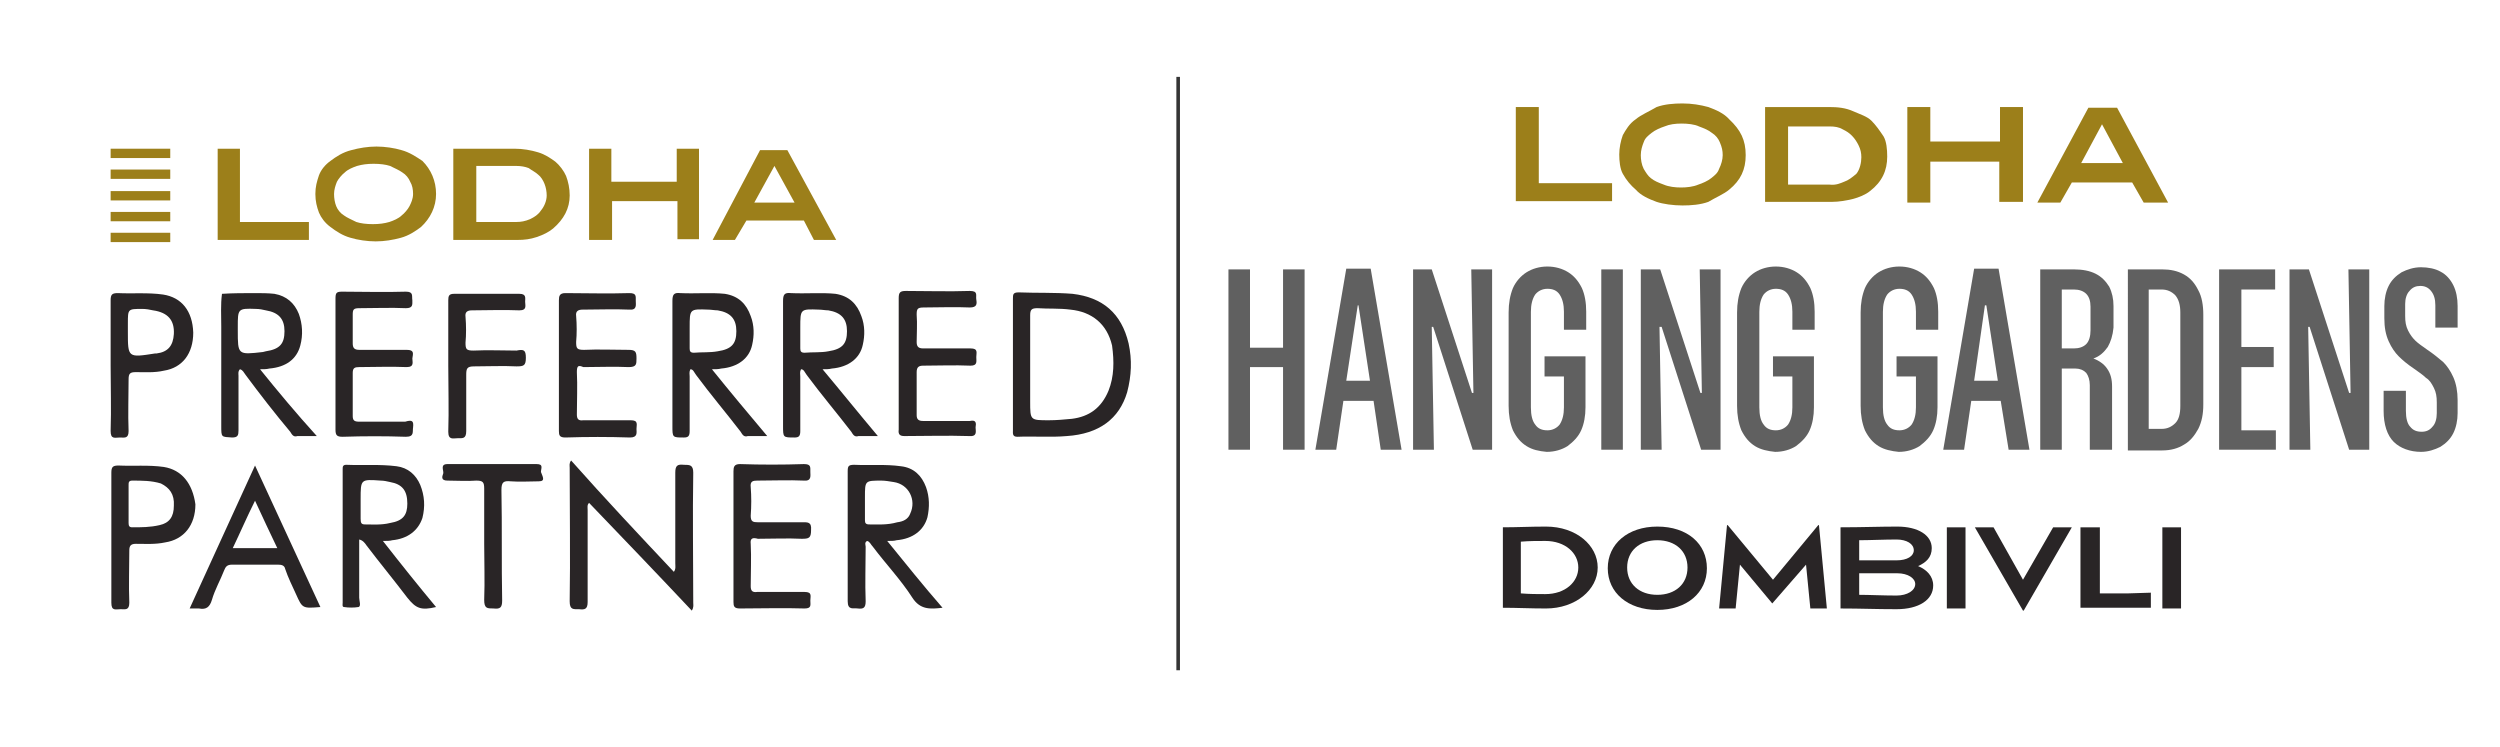 <?xml version="1.0" encoding="utf-8"?>
<!-- Generator: Adobe Illustrator 25.4.1, SVG Export Plug-In . SVG Version: 6.00 Build 0)  -->
<svg version="1.1" id="Layer_1" xmlns="http://www.w3.org/2000/svg" xmlns:xlink="http://www.w3.org/1999/xlink" x="0px" y="0px"
	 viewBox="0 0 348 104" style="enable-background:new 0 0 348 104;" xml:space="preserve">
<style type="text/css">
	.st0{fill:#292526;}
	.st1{fill:#9C7F1A;}
	.st2{fill-rule:evenodd;clip-rule:evenodd;fill:#9C7F1A;}
	.st3{fill:none;stroke:#353535;stroke-width:0.5;stroke-miterlimit:10;}
	.st4{fill:#606060;}
</style>
<g>
	<g>
		<path class="st0" d="M157.1,47.8c-1-4.2-3.6-6.4-7.8-6.9c-2.5-0.2-5-0.1-7.5-0.2c-0.8,0-0.8,0.3-0.8,0.9c0,3,0,6,0,9.1v9.2
			c0,0.4-0.1,0.9,0.6,0.9c2.3-0.1,4.6,0.1,6.9-0.1c4.5-0.3,7.3-2.4,8.4-6.1C157.5,52.3,157.6,50.1,157.1,47.8z M154.3,54.4
			c-1,2.4-2.7,3.6-5.1,3.9c-1.1,0.1-2.1,0.2-3.2,0.2c-2.6,0-2.6,0-2.6-2.6c0-4,0-7.9,0-12c0-0.8,0.2-1,1-1c1.5,0.1,3.1,0,4.6,0.2
			c3,0.3,5.1,2,5.8,5C155.1,50.3,155.1,52.4,154.3,54.4z"/>
		<path class="st0" d="M114.5,51.4c0.5,0,0.9,0,1.3-0.1c2.3-0.2,3.9-1.4,4.3-3.3c0.3-1.3,0.3-2.7-0.2-4c-0.6-1.7-1.7-2.8-3.6-3.1
			c-1.9-0.2-4.1,0-6.2-0.1c-0.9-0.1-1.1,0.2-1.1,1.1c0,5.8,0,11.6,0,17.4c0,1.6,0,1.6,1.6,1.6c0.6,0,0.8-0.2,0.8-0.9
			c0-2.6,0-5,0-7.6c0-0.3-0.1-0.6,0.1-1c0.4,0,0.5,0.4,0.8,0.8c2,2.7,4.2,5.3,6.2,7.9c0.2,0.3,0.4,0.8,1,0.6c0.8,0,1.6,0,2.7,0
			C119.5,57.5,117.1,54.5,114.5,51.4z M112,49.1c-0.5,0-0.6-0.2-0.6-0.6c0-0.8,0-1.6,0-2.4v-0.5c0-2.6,0-2.6,2.6-2.5
			c0.4,0,0.9,0.1,1.3,0.1c1.8,0.3,2.6,1.2,2.6,2.9s-0.6,2.5-2.6,2.8C114.3,49.1,113.1,49,112,49.1z"/>
		<path class="st0" d="M36.2,51.4c0.5,0,0.9,0,1.3-0.1c2.3-0.2,3.8-1.3,4.3-3.2c0.4-1.5,0.3-3-0.2-4.4c-0.6-1.5-1.7-2.5-3.4-2.8
			c-0.9-0.1-1.8-0.1-2.7-0.1c-1.5,0-3.1,0-4.6,0.1c-0.2,1.5-0.1,3-0.1,4.6c0,4.6,0,9.2,0,13.8c0,1.6,0,1.5,1.5,1.6
			c0.8,0,0.9-0.3,0.9-1c0-2.6,0-5,0-7.6c0-0.2-0.1-0.6,0.2-0.9c0.4,0.1,0.5,0.4,0.8,0.8c2,2.7,4.1,5.4,6.2,7.9
			c0.2,0.3,0.4,0.8,1,0.6c0.8,0,1.6,0,2.7,0C41.2,57.5,38.7,54.5,36.2,51.4z M33.1,46v-0.5c0-2.5,0-2.6,2.5-2.5c0.5,0,1,0.1,1.4,0.2
			c1.8,0.3,2.6,1.2,2.6,2.9S39,48.6,37,48.9c-0.1,0-0.3,0.1-0.4,0.1C33.1,49.4,33.1,49.4,33.1,46z"/>
		<path class="st0" d="M22.7,41c-2.1-0.3-4.3-0.1-6.3-0.2c-0.8,0-1,0.2-1,1c0,3,0,6,0,9.1c0,3,0.1,6,0,9.1c0,1.2,0.6,0.9,1.3,0.9
			c0.6,0,1.2,0.2,1.2-0.9c-0.1-2.4,0-4.8,0-7.2c0-0.8,0.2-1,1-1c1.3,0,2.6,0.1,3.9-0.2c2.6-0.4,4.1-2.4,4.1-5.3
			C26.8,43.3,25.3,41.4,22.7,41z M24.2,46.5c-0.1,1.6-0.8,2.5-2.4,2.7c-0.1,0-0.1,0-0.2,0c-3.8,0.6-3.8,0.6-3.8-3V45c0-2,0-2,2-2
			c0.5,0,1.1,0.1,1.5,0.2C23.4,43.5,24.3,44.6,24.2,46.5z"/>
		<path class="st0" d="M57.5,59.5c-0.1,0.6,0.2,1.3-1,1.3c-2.9-0.1-5.8-0.1-8.8,0c-0.8,0-1-0.2-1-1c0-3,0-6,0-9.1c0-3,0-6,0-9.1
			c0-0.8,0.1-1,0.9-1c3,0,5.9,0.1,8.9,0c1.1,0,0.8,0.6,0.9,1.2c0,0.6,0.1,1.1-0.9,1.1c-2.1-0.1-4.3,0-6.5,0c-0.8,0-0.9,0.2-0.9,0.9
			c0,1.3,0,2.6,0,4c0,0.6,0.2,0.9,0.9,0.9c2.3,0,4.4,0,6.6,0c1.1,0,0.9,0.5,0.8,1.2c0,0.5,0.3,1.2-0.8,1.2c-2.3-0.1-4.4,0-6.6,0
			c-0.6,0-0.9,0.1-0.9,0.8c0,2,0,4.1,0,6c0,0.6,0.2,0.8,0.9,0.8c2.1,0,4.3,0,6.4,0C57.4,58.4,57.6,58.6,57.5,59.5z"/>
		<path class="st0" d="M99.1,51.4c0.5,0,0.9,0,1.3-0.1c2.3-0.2,3.9-1.4,4.3-3.3c0.3-1.3,0.3-2.7-0.2-4c-0.6-1.7-1.7-2.8-3.6-3.1
			c-1.9-0.2-4.1,0-6.2-0.1c-0.9-0.1-1.1,0.2-1.1,1.1c0,5.8,0,11.6,0,17.4c0,1.6,0,1.6,1.6,1.6c0.6,0,0.8-0.2,0.8-0.9
			c0-2.6,0-5,0-7.6c0-0.3-0.1-0.6,0.1-1c0.4,0,0.5,0.4,0.8,0.8c2,2.7,4.2,5.3,6.2,7.9c0.2,0.3,0.4,0.8,1,0.6c0.8,0,1.6,0,2.7,0
			C104.1,57.5,101.6,54.5,99.1,51.4z M96.6,49.1c-0.5,0-0.6-0.2-0.6-0.6c0-0.8,0-1.6,0-2.4v-0.5c0-2.6,0-2.6,2.6-2.5
			c0.4,0,0.9,0.1,1.3,0.1c1.8,0.3,2.6,1.2,2.6,2.9s-0.6,2.5-2.6,2.8C98.8,49.1,97.7,49,96.6,49.1z"/>
		<path class="st0" d="M80.3,51.8c0.1,1.9,0,4,0,5.9c0,0.6,0.2,0.9,0.9,0.8c2.3,0,4.4,0,6.6,0c1.1,0,0.8,0.6,0.8,1.2
			c0,0.5,0.2,1.2-0.9,1.2c-3-0.1-6-0.1-9,0c-0.8,0-0.9-0.3-0.9-0.9c0-3.1,0-6.1,0-9.2c0-3,0-6,0-9c0-0.6,0.1-1,0.9-1
			c3,0,5.9,0.1,8.9,0c1,0,0.9,0.4,0.9,1.1c0,0.5,0.2,1.3-0.9,1.2c-2.1-0.1-4.3,0-6.5,0c-0.6,0-1,0.2-0.9,0.9c0.1,1.2,0.1,2.5,0,3.6
			c0,0.9,0.1,1.1,1.1,1.1c2-0.1,4.1,0,6.2,0c1,0,1.1,0.3,1.1,1.2c0,0.8,0,1.2-1.1,1.2c-2-0.1-4.2,0-6.3,0
			C80.5,50.8,80.3,50.9,80.3,51.8z"/>
		<path class="st0" d="M135.8,59.5c0,0.5,0.3,1.3-0.9,1.2c-3-0.1-6,0-9,0c-0.6,0-0.9-0.2-0.8-0.9c0-3.1,0-6.2,0-9.3c0-3,0-6,0-9
			c0-0.8,0.2-1,1-1c3,0,5.9,0.1,8.9,0c1.2,0,0.8,0.6,0.9,1.2c0.1,0.6,0.1,1.1-0.9,1.1c-2.1-0.1-4.3,0-6.4,0c-0.9,0-1,0.2-1,1
			c0.1,1.3,0,2.6,0,3.8c0,0.6,0.2,0.9,0.9,0.9c2.3,0,4.4,0,6.6,0c1.1,0,0.8,0.6,0.8,1.2c0,0.6,0.2,1.2-0.8,1.2c-2.3-0.1-4.4,0-6.6,0
			c-0.6,0-0.9,0.2-0.9,0.9c0,2,0,4.1,0,6c0,0.6,0.3,0.8,0.9,0.8c2.1,0,4.3,0,6.5,0C135.9,58.4,135.9,58.9,135.8,59.5z"/>
		<path class="st0" d="M73.2,49.8c0,1.1-0.3,1.2-1.3,1.2c-1.9-0.1-4,0-5.9,0c-1,0-1.1,0.3-1.1,1.2c0,2.6,0,5.3,0,7.8
			c0,1.1-0.5,1-1.2,1c-0.6,0-1.3,0.3-1.3-0.9c0.1-3.1,0-6.1,0-9.2c0-3,0-6,0-9.1c0-0.6,0.1-0.9,0.8-0.9c3,0,6,0,9.1,0
			c1,0,0.8,0.6,0.8,1.1s0.3,1.2-0.8,1.2c-2.3-0.1-4.4,0-6.6,0c-0.6,0-1,0.2-0.9,0.9c0.1,1.2,0.1,2.5,0,3.6c0,0.9,0.1,1.1,1.1,1.1
			c2-0.1,4.1,0,6,0C72.9,48.6,73.2,48.7,73.2,49.8z"/>
	</g>
	<g>
		<path class="st0" d="M96.5,83.9c0,0.3,0.1,0.6-0.2,1.1c-4.7-5-9.5-10-14.3-15c-0.3,0.3-0.2,0.6-0.2,1c0,4.3,0,8.5,0,12.8
			c0,1-0.4,1.1-1.2,1c-0.8,0-1.3,0.1-1.3-1.1c0.1-6.2,0-12.4,0-18.6c0-0.3-0.1-0.6,0.2-1c4.7,5.3,9.5,10.4,14.3,15.5
			c0.3-0.4,0.2-0.8,0.2-1.2c0-4.2,0-8.5,0-12.6c0-1,0.3-1.2,1.2-1.1c0.8,0,1.3,0,1.3,1.1C96.4,71.8,96.5,77.8,96.5,83.9z"/>
		<path class="st0" d="M123.5,75.3c0.5,0,1,0,1.3-0.1c2.3-0.2,3.8-1.4,4.3-3.2c0.3-1.4,0.3-2.8-0.2-4.2c-0.6-1.6-1.7-2.7-3.5-2.9
			c-2.1-0.3-4.3-0.1-6.5-0.2c-0.8,0-0.9,0.2-0.9,0.9c0,6,0,12.1,0,18.1c0,1.3,0.8,0.9,1.4,1c0.8,0.1,1.1-0.1,1.1-1
			c-0.1-2.6,0-5,0-7.6c0-0.2-0.2-0.6,0.2-0.8c0.4,0.1,0.5,0.5,0.8,0.8c1.8,2.4,3.9,4.6,5.5,7.1c1.1,1.7,2.5,1.6,4.2,1.4
			C128.5,81.5,126.1,78.5,123.5,75.3z M121,73c-0.5,0-0.6-0.2-0.6-0.6c0-0.8,0-1.6,0-2.4v-0.8c0-2.3,0-2.3,2.3-2.3
			c0.5,0,1.1,0.1,1.7,0.2c2.1,0.3,3.2,2.5,2.3,4.4c-0.3,0.8-1,1.1-1.8,1.2C123.5,73.1,122.2,73,121,73z"/>
		<path class="st0" d="M53.3,75.3c0.5,0,1,0,1.3-0.1c2.1-0.2,3.6-1.3,4.2-3.1c0.4-1.6,0.3-3.1-0.3-4.6c-0.6-1.4-1.7-2.4-3.3-2.6
			c-2.4-0.3-4.6-0.1-7-0.2c-0.5,0-0.5,0.3-0.5,0.6c0,6.2,0,12.4,0,18.6c0,0.2-0.1,0.6,0.2,0.6c0.6,0.1,1.4,0.1,2,0
			c0.4-0.1,0.1-0.9,0.1-1.3c0-2.7,0-5.4,0-8.1c0.5,0.1,0.8,0.5,1,0.8c1.9,2.5,3.8,4.8,5.7,7.3c1.2,1.5,1.9,1.8,4,1.3
			C58.2,81.5,55.8,78.5,53.3,75.3z M50.8,73c-0.5,0-0.6-0.2-0.6-0.8c0-0.8,0-1.6,0-2.4v-0.3c0-2.8,0-2.8,2.8-2.6
			c0.4,0,0.9,0.1,1.3,0.2c1.7,0.3,2.4,1.2,2.4,3c0,1.6-0.6,2.4-2.4,2.7C53.1,73.1,51.9,73,50.8,73z"/>
		<path class="st0" d="M22.8,65c-2.1-0.3-4.3-0.1-6.3-0.2c-0.8,0-1,0.2-1,1c0,3,0,6,0,8.9c0,3.1,0,6.1,0,9.2c0,1.2,0.6,0.9,1.3,0.9
			c0.6,0,1.2,0.2,1.2-0.9c-0.1-2.5,0-4.8,0-7.3c0-0.6,0.2-0.9,0.9-0.9c1.4,0,2.7,0.1,4.1-0.2c2.6-0.4,4.2-2.4,4.2-5.3
			C26.8,67.3,25.3,65.4,22.8,65z M24.2,70.4c0,1.5-0.6,2.4-2,2.7c-1.3,0.3-2.5,0.3-3.8,0.3c-0.4,0-0.5-0.2-0.5-0.6
			c0-0.9,0-1.8,0-2.7s0-1.7,0-2.6c0-0.3,0-0.6,0.5-0.6c1.4,0,2.7,0,4,0.4C23.6,67.9,24.3,68.8,24.2,70.4z"/>
		<path class="st0" d="M104.5,75.7c0.1,1.9,0,4,0,5.9c0,0.6,0.2,0.9,0.9,0.8c2.3,0,4.4,0,6.6,0c1.1,0,0.8,0.6,0.8,1.2
			s0.2,1.1-0.8,1.1c-3-0.1-6,0-9,0c-0.8,0-0.9-0.3-0.9-0.9c0-3.1,0-6.1,0-9.2c0-3,0-6,0-9c0-0.6,0.1-1,0.9-1c3,0.1,5.9,0.1,8.9,0
			c1,0,0.9,0.4,0.9,1.1c0,0.5,0.2,1.3-0.9,1.2c-2.1-0.1-4.3,0-6.5,0c-0.6,0-1,0.1-0.9,0.9c0.1,1.3,0.1,2.6,0,4c0,0.8,0.3,0.9,1,0.9
			c2,0,4.1,0,6.1,0c0.8,0,1.4-0.1,1.3,1.1c0,1.1-0.3,1.2-1.3,1.2c-2-0.1-4.1,0-6.1,0C104.8,74.8,104.4,74.9,104.5,75.7z"/>
		<path class="st0" d="M35.5,64.8c-3.1,6.8-6.1,13.3-9.1,19.9c0.5,0,1,0,1.3,0c1,0.2,1.5-0.2,1.8-1.2c0.4-1.4,1.2-2.8,1.7-4.1
			c0.2-0.5,0.4-0.8,1.1-0.8c2.1,0,4.3,0,6.4,0c0.5,0,0.9,0.1,1,0.6c0.4,1.2,1,2.4,1.5,3.5c0.9,2,0.9,2,3.4,1.8
			C41.6,78,38.6,71.5,35.5,64.8z M32.4,76.3c1.1-2.3,2-4.4,3.1-6.6c1.1,2.4,2.1,4.5,3.1,6.6H32.4z"/>
		<path class="st0" d="M75,67c-1.3,0-2.6,0.1-3.9,0c-1-0.1-1.3,0.1-1.3,1.2c0.1,5.1,0,10.3,0.1,15.4c0,1-0.3,1.2-1.2,1.1
			c-0.9,0-1.3,0-1.3-1.2c0.1-2.6,0-5.3,0-7.8s0-5.1,0-7.7c0-0.9-0.2-1.1-1.1-1.1c-1.3,0.1-2.6,0-4,0c-0.9,0-0.8-0.5-0.6-1
			c0.1-0.4-0.5-1.3,0.6-1.3c4.2,0,8.3,0,12.4,0c1,0,0.6,0.6,0.6,1.1C75.5,66.3,76,67,75,67z"/>
	</g>
	<g>
		<g>
			<path class="st1" d="M30.3,33.4V20.7h3.1v10.2H43v2.5H30.3z"/>
			<path class="st1" d="M60.7,27c0,1.8-0.8,3.4-2.1,4.6c-0.8,0.6-1.7,1.2-2.8,1.5s-2.3,0.5-3.5,0.5s-2.5-0.2-3.5-0.5
				c-1.1-0.3-2-0.9-2.8-1.5c-0.8-0.6-1.3-1.3-1.6-2c-0.3-0.8-0.5-1.6-0.5-2.6s0.2-1.7,0.5-2.6c0.3-0.8,0.9-1.5,1.6-2
				c0.8-0.6,1.7-1.2,2.9-1.5c1.1-0.3,2.3-0.5,3.5-0.5s2.5,0.2,3.5,0.5c1.1,0.3,2,0.9,2.9,1.5C60,23.6,60.7,25.2,60.7,27z M57.5,27
				c0-0.6-0.1-1.2-0.4-1.7c-0.2-0.5-0.6-1-1.1-1.3c-0.4-0.3-1.1-0.6-1.7-0.9c-0.6-0.2-1.4-0.3-2.3-0.3s-1.6,0.1-2.3,0.3
				c-0.6,0.2-1.3,0.5-1.7,0.9c-0.4,0.3-0.9,0.9-1.1,1.3c-0.2,0.5-0.4,1.1-0.4,1.7s0.1,1.2,0.3,1.7s0.6,1,1.1,1.3
				c0.4,0.3,1.1,0.6,1.7,0.9c0.6,0.2,1.4,0.3,2.3,0.3s1.6-0.1,2.3-0.3c0.6-0.2,1.3-0.5,1.7-0.9c0.4-0.3,0.9-0.9,1.1-1.3
				C57.2,28.3,57.5,27.7,57.5,27z"/>
			<path class="st1" d="M74.9,21.2c1,0.3,1.7,0.8,2.4,1.3c0.6,0.5,1.2,1.3,1.5,2c0.3,0.8,0.5,1.7,0.5,2.7c0,1.8-0.8,3.3-2.3,4.6
				c-0.6,0.5-1.4,0.9-2.3,1.2S73,33.4,72,33.4h-8.9V20.7h8.5C72.8,20.7,73.9,20.9,74.9,21.2z M73.8,30.5c0.6-0.3,1.1-0.6,1.5-1.2
				c0.5-0.6,0.8-1.4,0.8-2.1c0-0.5-0.1-1.1-0.3-1.6c-0.2-0.5-0.5-1-0.9-1.3c-0.3-0.3-0.9-0.6-1.3-0.9c-0.5-0.2-1.1-0.3-1.7-0.3h-5.6
				v7.8h5.6C72.5,30.9,73.1,30.8,73.8,30.5z"/>
			<path class="st1" d="M94.3,33.4V28h-9.1v5.4H82V20.7h3.1v4.6h9.1v-4.6h3.1v12.6h-3L94.3,33.4z"/>
			<path class="st1" d="M113.3,33.4l-1.4-2.7h-8l-1.6,2.7h-3.1l6.6-12.5h3.8l6.8,12.5H113.3z M107.8,23.1l-2.8,5.1h5.6L107.8,23.1z"
				/>
		</g>
		<g>
			<rect x="15.4" y="32.4" class="st2" width="8.3" height="1.3"/>
			<rect x="15.4" y="20.7" class="st2" width="8.3" height="1.3"/>
			<rect x="15.4" y="23.6" class="st2" width="8.3" height="1.3"/>
			<rect x="15.4" y="26.6" class="st2" width="8.3" height="1.3"/>
			<rect x="15.4" y="29.5" class="st2" width="8.3" height="1.3"/>
		</g>
	</g>
</g>
<line class="st3" x1="164" y1="10.7" x2="164" y2="93.3"/>
<g>
	<g>
		<path class="st1" d="M211,28.2V14.9h3.2v10.6h10.2V28H211L211,28.2L211,28.2z"/>
		<path class="st1" d="M243,21.6c0,2-0.7,3.5-2.3,4.8c-0.7,0.6-1.9,1.1-2.9,1.7c-1.1,0.4-2.4,0.5-3.6,0.5c-1.3,0-2.7-0.2-3.6-0.5
			c-1.1-0.4-2.2-0.9-2.9-1.7c-0.7-0.6-1.3-1.3-1.8-2.2c-0.4-0.7-0.5-1.8-0.5-2.7c0-0.9,0.2-1.9,0.5-2.7c0.4-0.7,0.9-1.6,1.8-2.2
			c0.7-0.6,1.9-1.1,2.9-1.7c1.1-0.4,2.4-0.5,3.6-0.5c1.3,0,2.5,0.2,3.6,0.5c1.1,0.4,2.2,0.9,2.9,1.7C242.3,18.1,243,19.5,243,21.6z
			 M239.8,21.6c0-0.6-0.1-1.1-0.4-1.8c-0.2-0.5-0.6-1-1.1-1.3c-0.5-0.4-1-0.6-1.8-0.9c-0.6-0.3-1.6-0.4-2.4-0.4
			c-0.9,0-1.7,0.1-2.4,0.4c-0.6,0.2-1.3,0.5-1.8,0.9c-0.5,0.4-0.9,0.7-1.1,1.3c-0.2,0.5-0.4,1.1-0.4,1.8c0,0.6,0.1,1.3,0.4,1.9
			c0.3,0.5,0.6,1,1,1.3c0.5,0.4,1,0.6,1.8,0.9c0.7,0.3,1.6,0.4,2.4,0.4c0.8,0,1.7-0.1,2.4-0.4c0.6-0.2,1.3-0.5,1.8-0.9
			c0.5-0.4,0.9-0.7,1.1-1.3C239.6,22.9,239.8,22.2,239.8,21.6z"/>
		<path class="st1" d="M258,15.5c0.9,0.4,1.9,0.7,2.5,1.3s1.1,1.3,1.7,2.2c0.4,0.7,0.5,1.8,0.5,2.8c0,1.9-0.7,3.5-2.4,4.8
			c-0.6,0.5-1.6,0.9-2.4,1.1c-0.8,0.2-1.9,0.4-2.9,0.4h-9.3V14.9h8.9C255.8,14.9,256.9,15,258,15.5z M256.7,25.3
			c0.6-0.2,1.1-0.6,1.7-1.1c0.5-0.6,0.7-1.6,0.7-2.3c0-0.6-0.1-1.1-0.4-1.7c-0.2-0.4-0.5-0.9-0.9-1.3c-0.4-0.4-0.7-0.6-1.3-0.9
			c-0.5-0.3-1.1-0.4-1.8-0.4h-5.8v8.1h5.8C255.6,25.8,256.2,25.5,256.7,25.3z"/>
		<path class="st1" d="M278.3,28.2v-5.7h-9.6v5.7h-3.2V14.9h3.2v4.8h9.7v-4.8h3.2v13.2h-3.3V28.2z"/>
		<path class="st1" d="M298.4,28.2l-1.6-2.8h-8.4l-1.6,2.8h-3.2l7.1-13.2h4l7.1,13.2H298.4z M292.6,17.3l-2.9,5.4h5.8L292.6,17.3z"
			/>
	</g>
</g>
<g>
	<path class="st0" d="M209.2,73.4c2,0,3.8-0.1,6-0.1c4.2,0,7.2,2.6,7.2,5.7s-3.1,5.7-7.2,5.7c-2.2,0-4-0.1-6-0.1V73.4z M215.1,82.7
		c2.8,0,4.6-1.7,4.6-3.7s-1.8-3.7-4.6-3.7c-1.2,0-2.2,0-3.4,0.1v7.2C212.9,82.7,214,82.7,215.1,82.7z"/>
	<path class="st0" d="M230.7,73.3c4.2,0,6.9,2.4,6.9,5.8s-2.8,5.8-6.9,5.8s-6.9-2.4-6.9-5.8S226.6,73.3,230.7,73.3z M230.7,82.8
		c2.5,0,4.2-1.5,4.2-3.8c0-2.3-1.7-3.8-4.2-3.8c-2.5,0-4.2,1.5-4.2,3.8C226.5,81.3,228.2,82.8,230.7,82.8z"/>
	<path class="st0" d="M246.7,84l-4.5-5.4h0l-0.6,6.1h-2.3l1.1-11.6h0.1l6.3,7.6h0l6.3-7.6h0.1l1.1,11.6h-2.3l-0.6-6.1h0L246.7,84
		L246.7,84z"/>
	<path class="st0" d="M256.3,73.4c2.8,0,5.4-0.1,7.8-0.1c2.9,0,4.8,1.2,4.8,3c0,1.3-0.8,2-1.9,2.5c1.2,0.5,2.1,1.4,2.1,2.7
		c0,2-2,3.3-5.1,3.3c-3,0-4.9-0.1-7.8-0.1V73.4z M264,78c1.5,0,2.4-0.6,2.4-1.4c0-0.9-1-1.5-2.4-1.5c-1.7,0-3.8,0.1-5.2,0.1V78H264z
		 M264,82.9c1.5,0,2.6-0.7,2.6-1.6c0-0.8-1-1.5-2.5-1.5h-5.3v3C260.2,82.8,262.1,82.9,264,82.9z"/>
	<path class="st0" d="M271,73.4h2.6v11.3H271V73.4z"/>
	<path class="st0" d="M285.8,73.4h2.6L281.7,85h-0.1l-6.7-11.6h2.6l4.1,7.3L285.8,73.4z"/>
	<path class="st0" d="M289.7,73.4h2.6v9.2h3.9l3.2-0.1l0,2.1h-9.8V73.4z"/>
	<path class="st0" d="M301,73.4h2.6v11.3H301V73.4z"/>
</g>
<g>
	<g>
		<path class="st4" d="M181.6,37.5v25.1h-3V51.1h-4.6v11.5h-3V37.5h3v10.9h4.6V37.5H181.6z"/>
		<path class="st4" d="M191.2,55.8H187l-1,6.8h-2.9l4.3-25.2h3.4l4.3,25.2h-2.9L191.2,55.8z M190.7,53l-1.6-10.5H189L187.4,53H190.7
			z"/>
		<path class="st4" d="M196.6,37.5h2.7l5.6,17.2h0.2l-0.3-17.2h2.9v25.1h-2.7l-5.5-17.1h-0.2l0.3,17.1h-2.9V37.5z"/>
		<path class="st4" d="M212.5,62.1c-0.8-0.5-1.4-1.2-1.9-2.2c-0.4-1-0.6-2.1-0.6-3.4v-13c0-1.3,0.2-2.4,0.6-3.4
			c0.4-0.9,1.1-1.7,1.9-2.2s1.8-0.8,2.9-0.8c1.1,0,2.1,0.3,2.9,0.8s1.4,1.2,1.9,2.2c0.4,0.9,0.6,2,0.6,3.3v2.5h-3.1v-2.5
			c0-1-0.2-1.8-0.6-2.4c-0.4-0.6-1-0.8-1.7-0.8c-0.7,0-1.3,0.3-1.7,0.8c-0.4,0.6-0.6,1.4-0.6,2.4v13.3c0,1.1,0.2,1.9,0.6,2.4
			c0.4,0.6,1,0.8,1.7,0.8c0.7,0,1.3-0.3,1.7-0.8c0.4-0.6,0.6-1.4,0.6-2.4v-4.3H215v-2.8h5.7v7.1c0,1.2-0.2,2.3-0.6,3.2
			c-0.4,0.9-1.1,1.6-1.9,2.2c-0.8,0.5-1.8,0.8-2.9,0.8C214.2,62.8,213.3,62.6,212.5,62.1z"/>
		<path class="st4" d="M222.9,37.5h3v25.1h-3V37.5z"/>
		<path class="st4" d="M228.4,37.5h2.7l5.6,17.2h0.2l-0.3-17.2h2.9v25.1h-2.7l-5.5-17.1H231l0.3,17.1h-2.9V37.5z"/>
		<path class="st4" d="M244.3,62.1c-0.8-0.5-1.4-1.2-1.9-2.2c-0.4-1-0.6-2.1-0.6-3.4v-13c0-1.3,0.2-2.4,0.6-3.4
			c0.4-0.9,1.1-1.7,1.9-2.2s1.8-0.8,2.9-0.8c1.1,0,2.1,0.3,2.9,0.8s1.4,1.2,1.9,2.2c0.4,0.9,0.6,2,0.6,3.3v2.5h-3.1v-2.5
			c0-1-0.2-1.8-0.6-2.4c-0.4-0.6-1-0.8-1.7-0.8c-0.7,0-1.3,0.3-1.7,0.8c-0.4,0.6-0.6,1.4-0.6,2.4v13.3c0,1.1,0.2,1.9,0.6,2.4
			c0.4,0.6,1,0.8,1.7,0.8c0.7,0,1.3-0.3,1.7-0.8c0.4-0.6,0.6-1.4,0.6-2.4v-4.3h-2.7v-2.8h5.7v7.1c0,1.2-0.2,2.3-0.6,3.2
			c-0.4,0.9-1.1,1.6-1.9,2.2c-0.8,0.5-1.8,0.8-2.9,0.8C246.1,62.8,245.1,62.6,244.3,62.1z"/>
		<path class="st4" d="M261.5,62.1c-0.8-0.5-1.4-1.2-1.9-2.2c-0.4-1-0.6-2.1-0.6-3.4v-13c0-1.3,0.2-2.4,0.6-3.4
			c0.4-0.9,1.1-1.7,1.9-2.2s1.8-0.8,2.9-0.8c1.1,0,2.1,0.3,2.9,0.8s1.4,1.2,1.9,2.2c0.4,0.9,0.6,2,0.6,3.3v2.5h-3.1v-2.5
			c0-1-0.2-1.8-0.6-2.4c-0.4-0.6-1-0.8-1.7-0.8c-0.7,0-1.3,0.3-1.7,0.8c-0.4,0.6-0.6,1.4-0.6,2.4v13.3c0,1.1,0.2,1.9,0.6,2.4
			c0.4,0.6,1,0.8,1.7,0.8c0.7,0,1.3-0.3,1.7-0.8c0.4-0.6,0.6-1.4,0.6-2.4v-4.3H264v-2.8h5.7v7.1c0,1.2-0.2,2.3-0.6,3.2
			c-0.4,0.9-1.1,1.6-1.9,2.2c-0.8,0.5-1.8,0.8-2.9,0.8C263.3,62.8,262.3,62.6,261.5,62.1z"/>
		<path class="st4" d="M278.5,55.8h-4.1l-1,6.8h-2.9l4.3-25.2h3.4l4.3,25.2h-2.9L278.5,55.8z M278.1,53l-1.6-10.5h-0.2L274.8,53
			H278.1z"/>
		<path class="st4" d="M293.4,48.3c-0.5,0.7-1.1,1.3-2,1.6c0.8,0.3,1.5,0.8,1.9,1.4c0.5,0.7,0.7,1.5,0.7,2.5v8.8h-3.1v-9
			c0-0.7-0.2-1.3-0.5-1.7c-0.4-0.4-0.9-0.6-1.5-0.6H287v11.3h-3V37.5h4.7c1.2,0,2.2,0.2,3,0.6c0.8,0.4,1.4,1,1.9,1.8
			c0.4,0.8,0.6,1.7,0.6,2.7v3C294.1,46.7,293.8,47.6,293.4,48.3z M287,40.2v8.3h1.7c0.7,0,1.3-0.2,1.7-0.6c0.4-0.4,0.6-1.1,0.6-1.9
			v-3.3c0-0.8-0.2-1.4-0.6-1.8c-0.4-0.4-1-0.6-1.7-0.6H287z"/>
		<path class="st4" d="M304,38.2c0.9,0.5,1.5,1.2,2,2.2c0.5,0.9,0.7,2.1,0.7,3.4v12.5c0,1.3-0.2,2.4-0.7,3.4c-0.5,0.9-1.1,1.7-2,2.2
			c-0.8,0.5-1.8,0.8-3,0.8h-4.8V37.5h4.8C302.1,37.5,303.1,37.7,304,38.2z M303.5,43.5c0-1-0.2-1.8-0.7-2.4
			c-0.5-0.5-1.1-0.8-1.9-0.8h-1.8v19.4h1.8c0.8,0,1.4-0.3,1.9-0.8c0.5-0.5,0.7-1.3,0.7-2.4V43.5z"/>
		<path class="st4" d="M316.8,59.8v2.8h-7.9V37.5h7.8v2.8h-4.7v8h4.5v2.8h-4.5v8.8H316.8z"/>
		<path class="st4" d="M318.7,37.5h2.7l5.6,17.2h0.2l-0.3-17.2h2.9v25.1H327l-5.5-17.1h-0.2l0.3,17.1h-2.9V37.5z"/>
		<path class="st4" d="M333.2,61.5c-0.9-0.9-1.4-2.4-1.4-4.3v-2.8h3.1v2.8c0,1,0.2,1.8,0.6,2.2c0.4,0.5,0.9,0.7,1.6,0.7
			c0.6,0,1.1-0.2,1.5-0.7c0.4-0.4,0.6-1.1,0.6-1.9V56c0-0.8-0.1-1.4-0.4-2c-0.3-0.6-0.6-1.1-1.1-1.4c-0.4-0.4-1-0.8-1.7-1.3
			c-0.9-0.6-1.6-1.2-2.1-1.7c-0.5-0.5-1-1.2-1.4-2.1c-0.4-0.9-0.6-1.9-0.6-3.2v-1.7c0-1,0.2-2,0.6-2.8c0.4-0.8,1-1.4,1.8-1.9
			c0.8-0.4,1.7-0.7,2.7-0.7c1,0,2,0.2,2.7,0.6c0.8,0.4,1.4,1.1,1.8,1.9c0.4,0.8,0.6,1.8,0.6,2.9v3h-3.1v-3.1c0-0.9-0.2-1.5-0.6-2
			s-0.9-0.7-1.5-0.7c-0.6,0-1.1,0.2-1.5,0.7c-0.4,0.4-0.6,1.1-0.6,1.8V44c0,0.8,0.1,1.4,0.4,2c0.3,0.6,0.6,1,1,1.4
			c0.4,0.4,1,0.8,1.7,1.3c0.9,0.6,1.6,1.2,2.2,1.7c0.5,0.5,1,1.2,1.4,2.1c0.4,0.9,0.6,2,0.6,3.2v1.8c0,1-0.2,2-0.6,2.8
			c-0.4,0.8-1,1.4-1.8,1.9c-0.8,0.4-1.7,0.7-2.7,0.7C335.5,62.9,334.1,62.4,333.2,61.5z"/>
	</g>
</g>
</svg>

